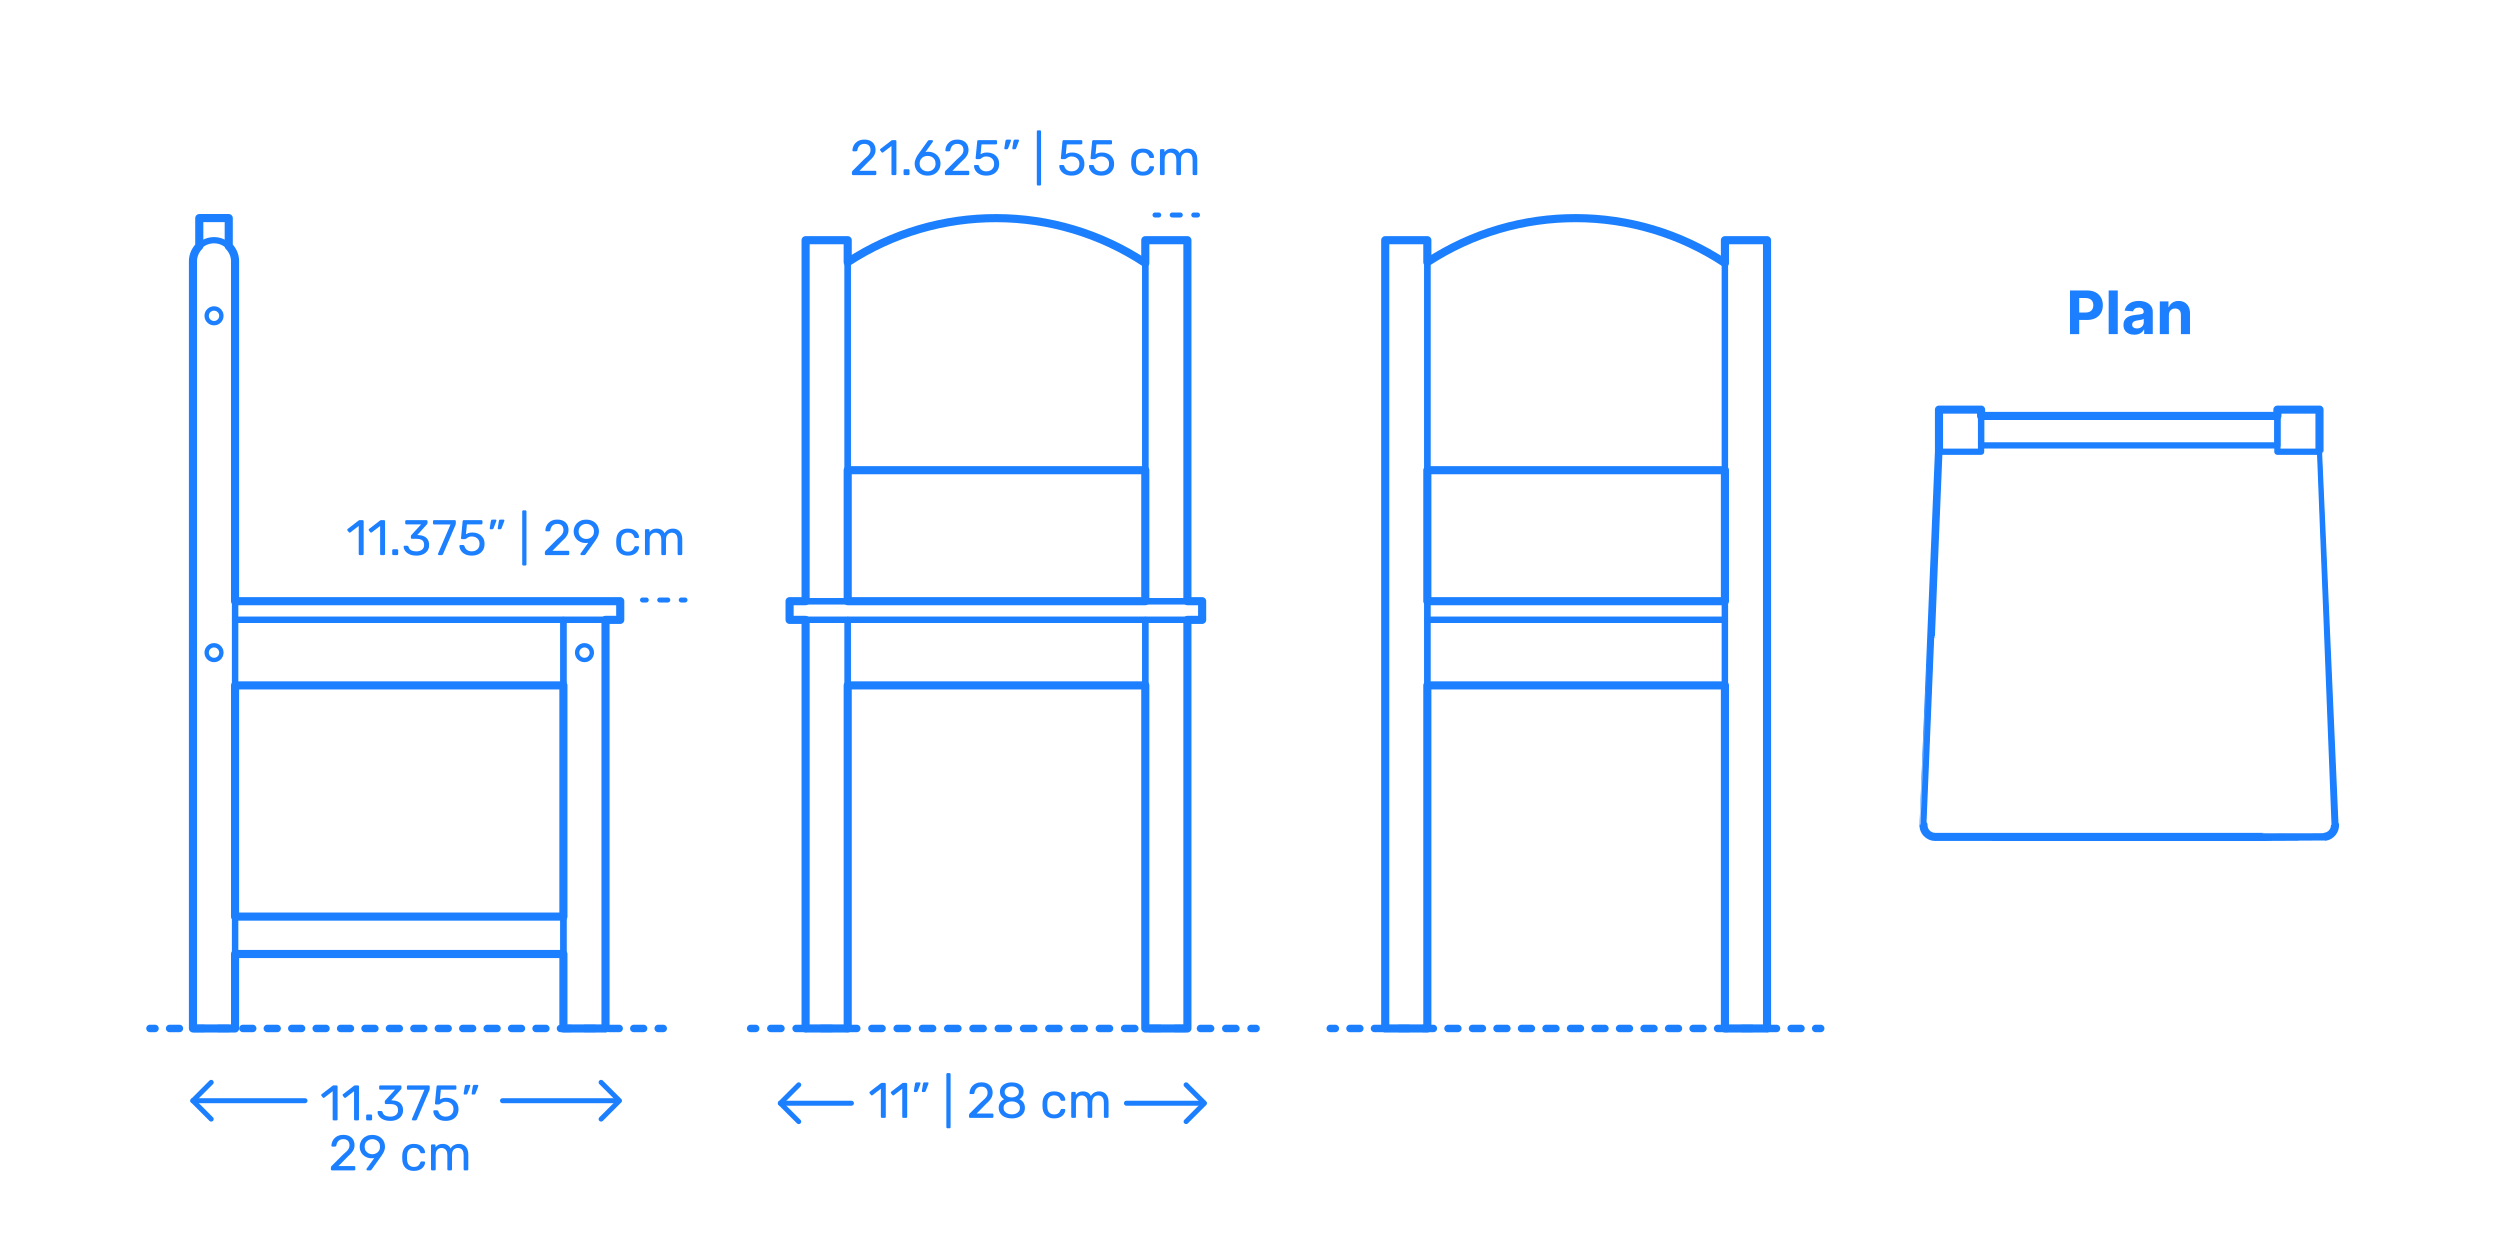 <?xml version="1.0" encoding="UTF-8"?>
<svg xmlns="http://www.w3.org/2000/svg" width="1000" height="500" version="1.1" viewBox="0 0 1000 500">
  <!-- Generator: Adobe Illustrator 29.8.2, SVG Export Plug-In . SVG Version: 2.1.1 Build 3)  -->
  <g id="FILL-BACKGROUND">
    <rect x="0" y="0" width="1000" height="500" fill="#fff"/>
  </g>
  <g id="N-DIMENSIONS">
    <g>
      <g>
        <g id="MTEXT">
          <g>
            <path d="M341.227,70.049c-.133,0-.243-.043-.33-.13s-.13-.197-.13-.33v-.64c0-.12.033-.253.1-.4.066-.146.2-.307.4-.48l4.24-4.24c.68-.573,1.216-1.063,1.61-1.47.393-.407.673-.796.84-1.17.167-.373.25-.76.25-1.16,0-.76-.213-1.363-.64-1.81-.427-.446-1.06-.67-1.9-.67-.533,0-.993.11-1.38.33-.387.22-.687.52-.9.9-.213.38-.36.81-.44,1.29-.027.173-.097.293-.21.36-.114.067-.217.1-.31.1h-1.04c-.12,0-.22-.037-.3-.11-.08-.073-.12-.163-.12-.27.013-.507.12-1.017.32-1.53.2-.513.497-.98.89-1.4.393-.42.88-.756,1.46-1.01s1.256-.38,2.03-.38c1.053,0,1.917.19,2.59.57.673.38,1.17.883,1.49,1.51.32.627.48,1.313.48,2.06,0,.587-.1,1.124-.3,1.61-.2.487-.49.96-.87,1.42s-.85.93-1.41,1.41l-3.84,3.9h6.24c.147,0,.263.04.35.12s.13.193.13.34v.82c0,.133-.043.243-.13.33s-.203.13-.35.13h-8.82Z" fill="#1b7fff"/>
            <path d="M357.046,70.049c-.133,0-.244-.043-.33-.13-.087-.087-.13-.197-.13-.33v-11.2l-3.32,2.56c-.107.08-.22.114-.34.1-.12-.013-.22-.073-.3-.18l-.52-.66c-.08-.12-.11-.24-.09-.36.02-.12.083-.22.19-.3l4.36-3.36c.093-.067.18-.107.26-.12.08-.013.167-.02.26-.02h1.02c.133,0,.243.043.33.13.086.087.13.197.13.33v13.08c0,.133-.043.243-.13.33-.087.087-.197.13-.33.13h-1.06Z" fill="#1b7fff"/>
            <path d="M361.886,70.049c-.133,0-.243-.043-.33-.13-.087-.087-.13-.197-.13-.33v-1.44c0-.133.043-.243.13-.33.086-.086.196-.13.33-.13h1.44c.133,0,.246.043.34.13.093.087.14.197.14.33v1.44c0,.133-.047.243-.14.33-.094.087-.207.13-.34.13h-1.44Z" fill="#1b7fff"/>
            <path d="M371.067,70.249c-1.107,0-2.047-.223-2.82-.67-.773-.446-1.363-1.033-1.77-1.76-.407-.727-.61-1.517-.61-2.37,0-.4.05-.783.15-1.15s.227-.713.38-1.04c.153-.327.306-.62.46-.88.153-.26.29-.47.41-.63l3.8-5.3c.066-.066.146-.15.24-.25s.233-.15.42-.15h1.06c.12,0,.217.043.29.13.073.087.11.19.11.31,0,.054-.007.104-.02.15-.013.047-.033.083-.06.11l-2.92,4.08c.16-.053.347-.09.56-.11s.407-.03.58-.03c.733.013,1.4.147,2,.4.6.253,1.117.597,1.55,1.03.433.434.763.934.99,1.5.227.567.34,1.17.34,1.81,0,.84-.2,1.627-.6,2.36-.4.733-.983,1.327-1.75,1.78-.767.454-1.697.68-2.79.68ZM371.047,68.549c.56,0,1.08-.12,1.56-.36.48-.24.87-.59,1.17-1.05.3-.46.45-1.03.45-1.71,0-.667-.146-1.23-.44-1.69s-.683-.807-1.17-1.04c-.487-.233-1.01-.35-1.57-.35s-1.08.117-1.56.35c-.48.233-.87.58-1.17,1.04-.3.46-.45,1.023-.45,1.69,0,.68.15,1.25.45,1.71.3.46.69.81,1.17,1.05.48.24,1,.36,1.56.36Z" fill="#1b7fff"/>
            <path d="M378.406,70.049c-.133,0-.243-.043-.33-.13s-.13-.197-.13-.33v-.64c0-.12.033-.253.1-.4.066-.146.2-.307.4-.48l4.24-4.24c.68-.573,1.216-1.063,1.61-1.47.393-.407.673-.796.84-1.17.167-.373.25-.76.25-1.16,0-.76-.213-1.363-.64-1.81-.427-.446-1.06-.67-1.9-.67-.533,0-.993.11-1.38.33-.387.22-.687.52-.9.9-.213.38-.36.81-.44,1.29-.027.173-.097.293-.21.36-.114.067-.217.1-.31.1h-1.04c-.12,0-.22-.037-.3-.11-.08-.073-.12-.163-.12-.27.013-.507.12-1.017.32-1.53.2-.513.497-.98.89-1.4.393-.42.88-.756,1.46-1.01s1.256-.38,2.03-.38c1.053,0,1.917.19,2.59.57.673.38,1.169.883,1.489,1.51.32.627.48,1.313.48,2.06,0,.587-.1,1.124-.3,1.61-.2.487-.49.96-.87,1.42-.38.46-.85.93-1.41,1.41l-3.84,3.9h6.239c.147,0,.263.04.35.12s.13.193.13.34v.82c0,.133-.043.243-.13.33s-.203.13-.35.13h-8.819Z" fill="#1b7fff"/>
            <path d="M394.546,70.249c-1.053,0-1.943-.184-2.67-.55s-1.28-.843-1.66-1.43c-.38-.587-.583-1.207-.61-1.86-.013-.12.02-.216.1-.29.08-.073.18-.11.3-.11h1.08c.12,0,.227.03.32.09.093.06.167.177.22.35.133.494.35.897.65,1.21.3.313.647.54,1.04.68s.803.21,1.23.21c.573,0,1.097-.117,1.57-.35.473-.233.85-.58,1.13-1.04.28-.46.42-1.017.42-1.67,0-.6-.137-1.117-.41-1.55s-.646-.767-1.12-1c-.474-.233-1.003-.35-1.59-.35-.44,0-.8.053-1.08.16-.28.106-.517.233-.71.38-.193.147-.367.273-.52.38-.153.107-.323.16-.51.16h-1.04c-.12,0-.227-.043-.32-.13-.094-.087-.134-.19-.12-.31l.64-6.68c.013-.16.063-.283.15-.37.086-.086.203-.13.35-.13h6.98c.133,0,.243.043.33.13.086.087.13.197.13.33v.78c0,.146-.043.26-.13.34-.087.08-.197.12-.33.12h-5.76l-.38,3.94c.2-.12.503-.263.91-.43.406-.167.97-.25,1.69-.25.667,0,1.29.1,1.87.3.58.2,1.093.494,1.54.88s.797.857,1.05,1.41c.253.554.38,1.19.38,1.91,0,1.014-.22,1.874-.66,2.58-.44.707-1.047,1.243-1.82,1.61-.773.367-1.653.55-2.64.55Z" fill="#1b7fff"/>
            <path d="M402.046,59.709c-.107,0-.19-.04-.25-.12s-.083-.18-.07-.3l.46-2.86c.026-.16.083-.296.17-.41.086-.113.216-.17.39-.17h1.34c.093,0,.17.037.23.11s.09.15.09.23c0,.107-.027.213-.08.32l-1.04,2.74c-.054.133-.124.243-.21.33-.087.087-.21.13-.37.13h-.66ZM405.246,59.709c-.12,0-.207-.04-.26-.12s-.073-.18-.06-.3l.46-2.86c.027-.16.08-.296.16-.41s.213-.17.4-.17h1.32c.106,0,.19.037.25.11s.09.15.09.23c0,.107-.027.213-.08.32l-1.04,2.74c-.053.133-.124.243-.21.33-.087.087-.217.13-.39.13h-.64Z" fill="#1b7fff"/>
            <path d="M415.185,74.209c-.133,0-.243-.043-.33-.13-.087-.086-.13-.197-.13-.33v-21.16c0-.133.043-.243.13-.33.087-.086.197-.13.33-.13h.78c.133,0,.243.043.33.13.087.087.13.197.13.33v21.16c0,.133-.043.243-.13.33-.087.087-.197.13-.33.13h-.78Z" fill="#1b7fff"/>
            <path d="M428.645,70.249c-1.053,0-1.943-.184-2.67-.55s-1.28-.843-1.66-1.43c-.38-.587-.583-1.207-.61-1.86-.013-.12.02-.216.1-.29.08-.073.18-.11.3-.11h1.08c.12,0,.227.03.32.09.093.06.167.177.22.35.133.494.35.897.65,1.21.3.313.647.54,1.04.68s.803.21,1.23.21c.573,0,1.097-.117,1.57-.35.473-.233.85-.58,1.13-1.04.28-.46.42-1.017.42-1.67,0-.6-.137-1.117-.41-1.55s-.646-.767-1.12-1c-.474-.233-1.003-.35-1.59-.35-.44,0-.8.053-1.08.16-.28.106-.517.233-.71.38-.193.147-.367.273-.52.38-.153.107-.323.16-.51.16h-1.04c-.12,0-.227-.043-.32-.13-.094-.087-.134-.19-.12-.31l.64-6.68c.013-.16.063-.283.15-.37.086-.086.203-.13.35-.13h6.98c.133,0,.243.043.33.13.086.087.13.197.13.33v.78c0,.146-.043.26-.13.34-.087.08-.197.12-.33.12h-5.76l-.38,3.94c.2-.12.503-.263.91-.43.406-.167.97-.25,1.69-.25.667,0,1.29.1,1.87.3.58.2,1.093.494,1.54.88s.797.857,1.05,1.41c.253.554.38,1.19.38,1.91,0,1.014-.22,1.874-.66,2.58-.44.707-1.047,1.243-1.82,1.61-.773.367-1.653.55-2.64.55Z" fill="#1b7fff"/>
            <path d="M440.524,70.249c-1.053,0-1.943-.184-2.67-.55s-1.28-.843-1.66-1.43c-.38-.587-.583-1.207-.61-1.86-.013-.12.02-.216.1-.29.08-.073.18-.11.3-.11h1.08c.12,0,.227.03.32.09.093.06.167.177.22.35.133.494.35.897.65,1.21.3.313.647.54,1.04.68s.803.21,1.23.21c.573,0,1.097-.117,1.57-.35.473-.233.85-.58,1.13-1.04.28-.46.42-1.017.42-1.67,0-.6-.137-1.117-.41-1.55s-.646-.767-1.12-1c-.474-.233-1.003-.35-1.59-.35-.44,0-.8.053-1.08.16-.28.106-.517.233-.71.38-.193.147-.367.273-.52.38-.153.107-.323.16-.51.16h-1.04c-.12,0-.227-.043-.32-.13-.094-.087-.134-.19-.12-.31l.64-6.68c.013-.16.063-.283.15-.37.086-.086.203-.13.35-.13h6.98c.133,0,.243.043.33.13.086.087.13.197.13.33v.78c0,.146-.043.26-.13.34-.087.08-.197.12-.33.12h-5.76l-.38,3.94c.2-.12.503-.263.91-.43.406-.167.97-.25,1.69-.25.667,0,1.29.1,1.87.3.58.2,1.093.494,1.54.88s.797.857,1.05,1.41c.253.554.38,1.19.38,1.91,0,1.014-.22,1.874-.66,2.58-.44.707-1.047,1.243-1.82,1.61-.773.367-1.653.55-2.64.55Z" fill="#1b7fff"/>
            <path d="M457.145,70.249c-.947,0-1.764-.184-2.45-.55-.687-.367-1.217-.893-1.59-1.58-.374-.687-.574-1.51-.6-2.47-.014-.2-.02-.467-.02-.8s.006-.6.02-.8c.026-.96.227-1.783.6-2.47.373-.687.903-1.213,1.59-1.58.687-.367,1.503-.55,2.45-.55.773,0,1.437.107,1.99.32s1.01.487,1.37.82c.36.333.63.693.81,1.08.18.387.276.753.29,1.1.013.133-.027.24-.12.32s-.207.12-.34.12h-.96c-.134,0-.234-.03-.3-.09-.067-.06-.133-.163-.2-.31-.24-.653-.567-1.113-.98-1.38-.414-.267-.927-.4-1.54-.4-.8,0-1.45.247-1.95.74s-.77,1.287-.81,2.38c-.013.48-.013.947,0,1.4.04,1.107.31,1.903.81,2.39s1.15.73,1.95.73c.613,0,1.126-.133,1.54-.4.413-.267.74-.727.98-1.38.066-.146.133-.253.2-.32.066-.066.167-.1.3-.1h.96c.133,0,.247.043.34.13.093.087.133.197.12.33-.014.28-.074.567-.18.86-.107.293-.277.59-.51.89-.233.3-.523.567-.87.8-.347.233-.76.42-1.24.56-.48.14-1.033.21-1.66.21Z" fill="#1b7fff"/>
            <path d="M464.444,70.049c-.133,0-.243-.043-.33-.13s-.13-.197-.13-.33v-9.48c0-.133.043-.243.13-.33.087-.086.197-.13.33-.13h.9c.133,0,.243.043.33.13.086.087.13.197.13.33v.7c.307-.413.693-.743,1.16-.99.467-.247,1.026-.37,1.68-.37,1.506-.013,2.573.6,3.2,1.84.307-.56.753-1.007,1.34-1.34.586-.333,1.253-.5,2-.5.693,0,1.323.16,1.89.48.567.32,1.013.804,1.34,1.45.326.647.49,1.457.49,2.43v5.78c0,.133-.043.243-.13.33-.087.087-.197.13-.33.13h-.94c-.133,0-.244-.043-.33-.13-.087-.087-.13-.197-.13-.33v-5.6c0-.747-.107-1.333-.32-1.76-.214-.427-.5-.727-.86-.9-.36-.173-.753-.26-1.18-.26-.347,0-.7.087-1.06.26-.36.174-.657.474-.89.9-.233.427-.35,1.013-.35,1.76v5.6c0,.133-.043.243-.13.33-.087.087-.197.13-.33.13h-.94c-.133,0-.244-.043-.33-.13-.087-.087-.13-.197-.13-.33v-5.6c0-.747-.113-1.333-.34-1.76-.227-.427-.52-.727-.88-.9-.36-.173-.74-.26-1.14-.26-.347,0-.7.087-1.06.26-.36.174-.657.474-.89.9s-.35,1.007-.35,1.74v5.62c0,.133-.043.243-.13.33-.087.087-.197.13-.33.13h-.96Z" fill="#1b7fff"/>
          </g>
        </g>
        <g>
          <line x1="479" y1="86" x2="477.5" y2="86" fill="none" stroke="#1b7fff" stroke-linecap="round" stroke-linejoin="round" stroke-width="2"/>
          <line x1="472.115" y1="86" x2="466.192" y2="86" fill="none" stroke="#1b7fff" stroke-dasharray="3.231 5.385" stroke-linecap="round" stroke-linejoin="round" stroke-width="2"/>
          <line x1="463.5" y1="86" x2="462" y2="86" fill="none" stroke="#1b7fff" stroke-linecap="round" stroke-linejoin="round" stroke-width="2"/>
        </g>
      </g>
      <g>
        <g id="MTEXT1" data-name="MTEXT">
          <g>
            <path d="M143.947,222.049c-.133,0-.244-.043-.33-.13-.087-.087-.13-.197-.13-.33v-11.2l-3.32,2.56c-.107.08-.22.114-.34.1-.12-.013-.22-.073-.3-.18l-.52-.66c-.08-.12-.11-.24-.09-.36.02-.12.083-.22.19-.3l4.36-3.36c.093-.067.18-.107.26-.12.08-.013.167-.02.26-.02h1.02c.133,0,.243.043.33.13.086.087.13.197.13.33v13.08c0,.133-.043.243-.13.33-.087.087-.197.13-.33.13h-1.06Z" fill="#1b7fff"/>
            <path d="M152.507,222.049c-.133,0-.244-.043-.33-.13-.087-.087-.13-.197-.13-.33v-11.2l-3.32,2.56c-.107.08-.22.114-.34.1-.12-.013-.22-.073-.3-.18l-.52-.66c-.08-.12-.11-.24-.09-.36.02-.12.083-.22.19-.3l4.36-3.36c.093-.067.18-.107.26-.12.08-.013.167-.02.26-.02h1.02c.133,0,.243.043.33.13.086.087.13.197.13.33v13.08c0,.133-.043.243-.13.33-.087.087-.197.13-.33.13h-1.06Z" fill="#1b7fff"/>
            <path d="M157.347,222.049c-.133,0-.243-.043-.33-.13-.087-.087-.13-.197-.13-.33v-1.44c0-.133.043-.243.13-.33.086-.086.196-.13.33-.13h1.44c.133,0,.246.043.34.13.093.087.14.197.14.33v1.44c0,.133-.047.243-.14.33-.094.087-.207.13-.34.13h-1.44Z" fill="#1b7fff"/>
            <path d="M166.547,222.249c-.84,0-1.573-.104-2.2-.31-.626-.207-1.153-.483-1.58-.83-.427-.347-.75-.73-.97-1.15-.22-.42-.337-.843-.35-1.27,0-.12.04-.217.12-.29s.18-.11.3-.11h.98c.12,0,.23.03.33.09.1.06.177.177.23.35.133.48.363.853.69,1.12.327.267.707.45,1.14.55s.87.15,1.31.15c.92,0,1.667-.22,2.24-.66.573-.44.86-1.086.86-1.94,0-.867-.26-1.486-.78-1.86-.52-.373-1.24-.56-2.16-.56h-1.9c-.134,0-.244-.04-.33-.12-.087-.08-.13-.193-.13-.34v-.54c0-.12.023-.223.07-.31.046-.086.097-.163.15-.23l3.88-4.24h-5.9c-.133,0-.243-.04-.33-.12s-.13-.193-.13-.34v-.76c0-.146.043-.263.13-.35.087-.086.197-.13.33-.13h7.98c.146,0,.263.043.35.13.086.087.13.204.13.35v.72c0,.093-.023.177-.07.25-.047.073-.097.143-.15.21l-3.86,4.3.32.02c.88.027,1.65.187,2.31.48.66.293,1.173.73,1.54,1.31s.55,1.31.55,2.19c0,.894-.22,1.653-.66,2.28-.44.626-1.043,1.11-1.81,1.45s-1.643.51-2.63.51Z" fill="#1b7fff"/>
            <path d="M175.587,222.049c-.12,0-.217-.043-.29-.13s-.11-.19-.11-.31c0-.04.013-.1.04-.18l4.98-11.64h-6.56c-.133,0-.244-.043-.33-.13-.087-.086-.13-.196-.13-.33v-.8c0-.146.043-.263.13-.35.086-.086.197-.13.33-.13h8.2c.16,0,.28.043.36.13.08.087.12.204.12.35v.74c0,.173-.014.313-.04.42-.027.107-.067.227-.12.36l-4.919,11.5c-.054.107-.124.217-.21.33-.087.113-.21.17-.37.17h-1.08Z" fill="#1b7fff"/>
            <path d="M188.706,222.249c-1.053,0-1.943-.184-2.67-.55s-1.28-.843-1.66-1.43c-.38-.587-.583-1.207-.61-1.86-.013-.12.02-.216.1-.29.08-.073.18-.11.3-.11h1.08c.12,0,.227.03.32.09.093.06.167.177.22.35.133.494.35.897.65,1.21.3.313.647.54,1.04.68s.803.21,1.23.21c.573,0,1.097-.117,1.57-.35.473-.233.85-.58,1.13-1.04.28-.46.42-1.017.42-1.67,0-.6-.137-1.117-.41-1.55s-.646-.767-1.12-1c-.474-.233-1.003-.35-1.59-.35-.44,0-.8.053-1.08.16-.28.106-.517.233-.71.38-.193.147-.367.273-.52.38-.153.107-.323.16-.51.16h-1.04c-.12,0-.227-.043-.32-.13-.094-.087-.134-.19-.12-.31l.64-6.68c.013-.16.063-.283.15-.37.086-.086.203-.13.35-.13h6.98c.133,0,.243.043.33.13.086.087.13.197.13.33v.78c0,.146-.043.26-.13.34-.087.08-.197.12-.33.12h-5.76l-.38,3.94c.2-.12.503-.263.91-.43.406-.167.97-.25,1.69-.25.667,0,1.29.1,1.87.3.58.2,1.093.494,1.54.88s.797.857,1.05,1.41c.253.554.38,1.19.38,1.91,0,1.014-.22,1.874-.66,2.58-.44.707-1.047,1.243-1.82,1.61-.773.367-1.653.55-2.64.55Z" fill="#1b7fff"/>
            <path d="M196.206,211.709c-.107,0-.19-.04-.25-.12s-.083-.18-.07-.3l.46-2.86c.026-.16.083-.296.17-.41.086-.113.216-.17.39-.17h1.34c.093,0,.17.037.23.11s.09.15.09.23c0,.107-.027.213-.08.32l-1.04,2.74c-.054.133-.124.243-.21.33-.087.087-.21.13-.37.13h-.66ZM199.406,211.709c-.12,0-.207-.04-.26-.12s-.073-.18-.06-.3l.46-2.86c.027-.16.08-.296.16-.41s.213-.17.4-.17h1.32c.106,0,.19.037.25.11s.09.15.09.23c0,.107-.027.213-.08.32l-1.04,2.74c-.053.133-.124.243-.21.33-.087.087-.217.13-.39.13h-.64Z" fill="#1b7fff"/>
            <path d="M209.346,226.209c-.133,0-.243-.043-.33-.13-.087-.086-.13-.197-.13-.33v-21.16c0-.133.043-.243.13-.33.087-.086.197-.13.33-.13h.78c.133,0,.243.043.33.13.087.087.13.197.13.33v21.16c0,.133-.043.243-.13.33-.087.087-.197.13-.33.13h-.78Z" fill="#1b7fff"/>
            <path d="M218.405,222.049c-.133,0-.243-.043-.33-.13s-.13-.197-.13-.33v-.64c0-.12.033-.253.1-.4.066-.146.2-.307.4-.48l4.24-4.24c.68-.573,1.216-1.063,1.61-1.47.393-.407.673-.796.84-1.17.167-.373.25-.76.25-1.16,0-.76-.213-1.363-.64-1.81-.427-.446-1.06-.67-1.9-.67-.533,0-.993.11-1.38.33-.387.22-.687.52-.9.9-.213.38-.36.81-.44,1.29-.027.173-.097.293-.21.36-.114.067-.217.1-.31.1h-1.04c-.12,0-.22-.037-.3-.11-.08-.073-.12-.163-.12-.27.013-.507.12-1.017.32-1.53.2-.513.497-.98.89-1.4.393-.42.88-.756,1.46-1.01s1.256-.38,2.03-.38c1.053,0,1.917.19,2.59.57.673.38,1.17.883,1.49,1.51.32.627.48,1.313.48,2.06,0,.587-.1,1.124-.3,1.61-.2.487-.49.96-.87,1.42s-.85.93-1.41,1.41l-3.84,3.9h6.24c.147,0,.263.04.35.12s.13.193.13.34v.82c0,.133-.043.243-.13.33s-.203.13-.35.13h-8.82Z" fill="#1b7fff"/>
            <path d="M232.564,222.049c-.12,0-.217-.043-.29-.13s-.11-.19-.11-.31c0-.066.01-.12.03-.16.02-.04.036-.073.05-.1l3.06-4.26c-.333.08-.693.12-1.08.12-.733-.013-1.397-.146-1.99-.4-.593-.253-1.097-.596-1.51-1.03-.414-.433-.727-.923-.94-1.47-.213-.546-.32-1.12-.32-1.72,0-.586.104-1.16.31-1.72s.52-1.066.94-1.52c.42-.453.947-.816,1.58-1.09.633-.273,1.37-.41,2.21-.41s1.577.13,2.21.39c.633.26,1.167.613,1.6,1.06s.753.95.96,1.51c.207.56.31,1.14.31,1.74,0,.547-.08,1.047-.24,1.5-.16.454-.35.86-.57,1.22-.22.36-.43.693-.63,1l-3.86,5.38c-.054.067-.127.15-.22.25s-.233.15-.42.15h-1.08ZM234.504,215.589c.56,0,1.077-.123,1.55-.37.473-.247.85-.593,1.13-1.04.28-.446.42-.983.42-1.61s-.14-1.163-.42-1.61-.657-.793-1.13-1.04c-.474-.247-.99-.37-1.55-.37-.547,0-1.053.124-1.52.37s-.84.593-1.12,1.04c-.28.447-.42.983-.42,1.61s.14,1.164.42,1.61c.28.447.653.793,1.12,1.04.467.247.973.37,1.52.37Z" fill="#1b7fff"/>
            <path d="M251.145,222.249c-.947,0-1.764-.184-2.45-.55-.687-.367-1.217-.893-1.59-1.58-.374-.687-.574-1.51-.6-2.47-.014-.2-.02-.467-.02-.8s.006-.6.02-.8c.026-.96.227-1.783.6-2.47.373-.687.903-1.213,1.59-1.58.687-.367,1.503-.55,2.45-.55.773,0,1.437.107,1.99.32s1.01.487,1.37.82c.36.333.63.693.81,1.08.18.387.276.753.29,1.1.013.133-.027.24-.12.32s-.207.12-.34.12h-.96c-.134,0-.234-.03-.3-.09-.067-.06-.133-.163-.2-.31-.24-.653-.567-1.113-.98-1.38-.414-.267-.927-.4-1.54-.4-.8,0-1.45.247-1.95.74s-.77,1.287-.81,2.38c-.013.48-.013.947,0,1.4.04,1.107.31,1.903.81,2.39s1.15.73,1.95.73c.613,0,1.126-.133,1.54-.4.413-.267.74-.727.98-1.38.066-.146.133-.253.2-.32.066-.066.167-.1.3-.1h.96c.133,0,.247.043.34.13.093.087.133.197.12.33-.014.28-.074.567-.18.86-.107.293-.277.59-.51.89-.233.3-.523.567-.87.8-.347.233-.76.42-1.24.56-.48.14-1.033.21-1.66.21Z" fill="#1b7fff"/>
            <path d="M258.444,222.049c-.133,0-.243-.043-.33-.13s-.13-.197-.13-.33v-9.48c0-.133.043-.243.13-.33.087-.086.197-.13.33-.13h.9c.133,0,.243.043.33.13.086.087.13.197.13.33v.7c.307-.413.693-.743,1.16-.99.467-.247,1.026-.37,1.68-.37,1.506-.013,2.573.6,3.2,1.84.307-.56.753-1.007,1.34-1.34.586-.333,1.253-.5,2-.5.693,0,1.323.16,1.89.48.567.32,1.013.804,1.34,1.45.326.647.49,1.457.49,2.43v5.78c0,.133-.043.243-.13.33-.087.087-.197.13-.33.13h-.94c-.133,0-.244-.043-.33-.13-.087-.087-.13-.197-.13-.33v-5.6c0-.747-.107-1.333-.32-1.76-.214-.427-.5-.727-.86-.9-.36-.173-.753-.26-1.18-.26-.347,0-.7.087-1.06.26-.36.174-.657.474-.89.9-.233.427-.35,1.013-.35,1.76v5.6c0,.133-.043.243-.13.33-.087.087-.197.13-.33.13h-.94c-.133,0-.244-.043-.33-.13-.087-.087-.13-.197-.13-.33v-5.6c0-.747-.113-1.333-.34-1.76-.227-.427-.52-.727-.88-.9-.36-.173-.74-.26-1.14-.26-.347,0-.7.087-1.06.26-.36.174-.657.474-.89.9s-.35,1.007-.35,1.74v5.62c0,.133-.043.243-.13.33-.087.087-.197.13-.33.13h-.96Z" fill="#1b7fff"/>
          </g>
        </g>
        <g>
          <line x1="274" y1="240" x2="272.5" y2="240" fill="none" stroke="#1b7fff" stroke-linecap="round" stroke-linejoin="round" stroke-width="2"/>
          <line x1="267.115" y1="240" x2="261.192" y2="240" fill="none" stroke="#1b7fff" stroke-dasharray="3.231 5.385" stroke-linecap="round" stroke-linejoin="round" stroke-width="2"/>
          <line x1="258.5" y1="240" x2="257" y2="240" fill="none" stroke="#1b7fff" stroke-linecap="round" stroke-linejoin="round" stroke-width="2"/>
        </g>
      </g>
      <g id="MTEXT2" data-name="MTEXT">
        <g>
          <path d="M827.996,133.642v-17.455h6.886c1.324,0,2.452.251,3.384.754s1.644,1.199,2.135,2.088.737,1.914.737,3.073-.25,2.182-.75,3.068-1.223,1.577-2.169,2.071c-.946.494-2.09.741-3.431.741h-4.389v-2.958h3.792c.711,0,1.297-.124,1.761-.371.463-.247.81-.591,1.039-1.031.23-.44.346-.947.346-1.521,0-.58-.115-1.087-.346-1.521-.229-.435-.578-.772-1.044-1.014s-1.057-.362-1.772-.362h-2.488v14.438h-3.69Z" fill="#1b7fff"/>
          <path d="M847.104,116.187v17.455h-3.631v-17.455h3.631Z" fill="#1b7fff"/>
          <path d="M853.733,133.889c-.835,0-1.579-.146-2.232-.439s-1.169-.727-1.547-1.304-.566-1.297-.566-2.161c0-.727.133-1.338.4-1.833.267-.494.631-.892,1.091-1.193s.984-.529,1.572-.682,1.206-.261,1.854-.324c.762-.08,1.375-.155,1.841-.226.466-.071.804-.177,1.015-.319.21-.142.315-.352.315-.631v-.051c0-.54-.169-.958-.508-1.253-.338-.295-.816-.443-1.436-.443-.653,0-1.174.144-1.56.431-.387.287-.643.646-.768,1.078l-3.357-.273c.17-.795.506-1.484,1.006-2.067.5-.582,1.146-1.031,1.938-1.347.793-.315,1.712-.473,2.757-.473.728,0,1.425.085,2.093.255.667.17,1.262.435,1.781.793s.931.817,1.231,1.376.452,1.229.452,2.007v8.83h-3.443v-1.815h-.103c-.21.409-.491.769-.844,1.078-.353.31-.775.551-1.27.725-.495.173-1.065.26-1.714.26ZM854.773,131.383c.534,0,1.006-.107,1.415-.32s.729-.501.963-.865c.233-.363.35-.775.35-1.236v-1.389c-.114.074-.269.141-.465.201-.195.06-.416.113-.66.162s-.489.091-.733.128-.466.07-.664.098c-.427.062-.799.162-1.117.298-.318.136-.565.319-.741.549-.176.23-.264.516-.264.857,0,.494.18.871.541,1.129.36.259.819.388,1.376.388Z" fill="#1b7fff"/>
          <path d="M867.558,126.073v7.568h-3.631v-13.091h3.46v2.31h.153c.29-.761.775-1.365,1.458-1.811.682-.446,1.508-.669,2.479-.669.909,0,1.702.199,2.378.597.676.397,1.202.964,1.577,1.7s.562,1.612.562,2.629v8.335h-3.631v-7.688c.006-.801-.199-1.428-.613-1.879-.415-.452-.986-.677-1.714-.677-.488,0-.919.105-1.291.315-.372.21-.662.516-.869.917-.207.4-.314.882-.319,1.444Z" fill="#1b7fff"/>
        </g>
      </g>
      <g>
        <g id="POLYLINE">
          <polyline points="474.443 433.939 481.791 441.286 474.443 448.634" fill="none" stroke="#1b7fff" stroke-linecap="round" stroke-linejoin="round" stroke-width="2"/>
        </g>
        <g id="POLYLINE1" data-name="POLYLINE">
          <polyline points="319.484 433.939 312.137 441.286 319.484 448.634" fill="none" stroke="#1b7fff" stroke-linecap="round" stroke-linejoin="round" stroke-width="2"/>
        </g>
        <g id="MTEXT3" data-name="MTEXT">
          <g>
            <path d="M352.799,447.156c-.133,0-.243-.043-.33-.13s-.13-.197-.13-.33v-11.2l-3.319,2.56c-.106.08-.22.114-.34.1-.12-.013-.22-.073-.3-.18l-.521-.66c-.08-.12-.109-.24-.09-.36.02-.12.083-.22.19-.3l4.359-3.36c.093-.067.18-.107.26-.12s.167-.02.26-.02h1.021c.133,0,.243.043.33.13.086.087.13.197.13.33v13.08c0,.133-.044.243-.13.33-.087.087-.197.13-.33.13h-1.061Z" fill="#1b7fff"/>
            <path d="M361.359,447.156c-.134,0-.244-.043-.33-.13-.087-.087-.13-.197-.13-.33v-11.2l-3.32,2.56c-.106.08-.22.114-.34.1-.12-.013-.22-.073-.3-.18l-.521-.66c-.08-.12-.109-.24-.09-.36.02-.12.083-.22.19-.3l4.359-3.36c.094-.067.181-.107.26-.12.08-.013.167-.02.261-.02h1.02c.133,0,.243.043.33.13.087.087.13.197.13.33v13.08c0,.133-.043.243-.13.33s-.197.13-.33.13h-1.06Z" fill="#1b7fff"/>
            <path d="M365.858,436.816c-.106,0-.189-.04-.25-.12-.06-.08-.083-.18-.069-.3l.46-2.86c.026-.16.083-.296.17-.41.086-.113.216-.17.39-.17h1.34c.094,0,.17.037.23.11.06.073.09.15.09.23,0,.107-.027.213-.08.32l-1.04,2.74c-.054.133-.123.243-.21.33-.087.087-.21.13-.37.13h-.66ZM369.059,436.816c-.12,0-.207-.04-.26-.12-.054-.08-.073-.18-.061-.3l.46-2.86c.027-.16.08-.296.16-.41s.214-.17.4-.17h1.32c.106,0,.189.037.25.11.06.073.09.15.09.23,0,.107-.027.213-.08.32l-1.04,2.74c-.054.133-.124.243-.21.33-.087.087-.217.13-.391.13h-.64Z" fill="#1b7fff"/>
            <path d="M378.998,451.316c-.133,0-.243-.043-.33-.13-.087-.086-.13-.197-.13-.33v-21.16c0-.133.043-.243.13-.33.087-.086.197-.13.33-.13h.78c.133,0,.243.043.33.13.087.087.13.197.13.33v21.16c0,.133-.043.243-.13.33-.087.087-.197.13-.33.13h-.78Z" fill="#1b7fff"/>
            <path d="M388.058,447.156c-.133,0-.243-.043-.33-.13s-.13-.197-.13-.33v-.64c0-.12.033-.253.101-.4.066-.146.199-.307.399-.48l4.24-4.24c.68-.573,1.217-1.063,1.61-1.47.393-.407.673-.796.84-1.17.166-.373.25-.76.25-1.16,0-.76-.214-1.363-.641-1.81-.427-.446-1.06-.67-1.899-.67-.533,0-.993.11-1.38.33-.387.22-.688.52-.9.9s-.359.81-.439,1.29c-.027.173-.098.293-.21.36-.114.067-.218.1-.311.1h-1.04c-.12,0-.22-.037-.3-.11s-.12-.163-.12-.27c.014-.507.12-1.017.32-1.53.2-.513.496-.98.89-1.4s.88-.756,1.46-1.01,1.257-.38,2.03-.38c1.053,0,1.916.19,2.59.57.673.38,1.17.883,1.49,1.51.319.627.479,1.313.479,2.06,0,.587-.1,1.124-.3,1.61-.2.487-.49.96-.87,1.42s-.85.93-1.41,1.41l-3.84,3.9h6.24c.146,0,.263.04.35.12s.131.193.131.34v.82c0,.133-.044.243-.131.33s-.203.13-.35.13h-8.82Z" fill="#1b7fff"/>
            <path d="M404.717,447.356c-.773,0-1.483-.097-2.13-.29-.646-.193-1.2-.477-1.66-.85-.46-.373-.816-.816-1.069-1.33-.253-.513-.38-1.097-.38-1.75,0-.813.196-1.513.59-2.1.393-.586.916-1.033,1.569-1.34-.52-.307-.927-.707-1.22-1.2-.293-.493-.439-1.08-.439-1.76,0-.8.196-1.477.59-2.03.393-.553.946-.983,1.66-1.29.713-.306,1.543-.46,2.489-.46.934,0,1.757.15,2.471.45.713.3,1.267.73,1.66,1.29.393.56.59,1.233.59,2.02,0,.68-.147,1.27-.44,1.77s-.693.903-1.2,1.21c.653.307,1.177.753,1.57,1.34.394.587.59,1.287.59,2.1,0,.867-.22,1.617-.66,2.25-.439.633-1.053,1.12-1.84,1.46s-1.7.51-2.74.51ZM404.717,445.756c.613,0,1.167-.106,1.66-.32.493-.213.887-.516,1.181-.91.293-.393.439-.856.439-1.39,0-.546-.146-1.01-.439-1.39-.294-.38-.688-.673-1.181-.88-.493-.207-1.047-.31-1.66-.31s-1.17.104-1.67.31c-.5.207-.896.5-1.189.88-.294.38-.44.844-.44,1.39,0,.534.146.997.44,1.39.293.394.689.697,1.189.91.5.214,1.057.32,1.67.32ZM404.717,438.976c.507,0,.977-.093,1.41-.28.434-.187.78-.44,1.04-.76.26-.32.391-.707.391-1.16s-.124-.847-.37-1.18c-.247-.333-.587-.59-1.021-.77-.434-.18-.917-.27-1.45-.27s-1.017.09-1.449.27c-.434.18-.777.437-1.03.77-.254.333-.38.727-.38,1.18,0,.467.126.863.38,1.19.253.327.597.577,1.03.75.433.173.916.26,1.449.26Z" fill="#1b7fff"/>
            <path d="M421.657,447.356c-.947,0-1.764-.184-2.45-.55-.688-.367-1.217-.893-1.59-1.58-.374-.687-.574-1.51-.601-2.47-.014-.2-.02-.467-.02-.8s.006-.6.02-.8c.026-.96.227-1.783.601-2.47.373-.687.902-1.213,1.59-1.58.687-.367,1.503-.55,2.45-.55.772,0,1.437.107,1.989.32.554.213,1.011.487,1.37.82.36.333.63.693.811,1.08.18.387.276.753.29,1.1.013.133-.027.24-.12.32-.094.08-.207.12-.34.12h-.96c-.134,0-.234-.03-.301-.09s-.133-.163-.199-.31c-.24-.653-.567-1.113-.98-1.38-.413-.267-.927-.4-1.54-.4-.8,0-1.45.247-1.95.74s-.77,1.287-.81,2.38c-.014.48-.014.947,0,1.4.04,1.107.31,1.903.81,2.39s1.15.73,1.95.73c.613,0,1.127-.133,1.54-.4s.74-.727.98-1.38c.066-.146.133-.253.199-.32.066-.066.167-.1.301-.1h.96c.133,0,.246.043.34.13.093.087.133.197.12.33-.014.28-.074.567-.181.86-.106.293-.276.59-.51.89-.233.3-.523.567-.87.8s-.76.42-1.24.56c-.479.14-1.033.21-1.659.21Z" fill="#1b7fff"/>
            <path d="M428.957,447.156c-.134,0-.243-.043-.33-.13s-.13-.197-.13-.33v-9.48c0-.133.043-.243.13-.33.087-.086.196-.13.33-.13h.899c.134,0,.243.043.33.13.087.087.13.197.13.33v.7c.307-.413.693-.743,1.16-.99.467-.247,1.026-.37,1.681-.37,1.506-.013,2.572.6,3.199,1.84.307-.56.754-1.007,1.341-1.34.586-.333,1.253-.5,2-.5.692,0,1.322.16,1.89.48.566.32,1.013.804,1.34,1.45.326.647.49,1.457.49,2.43v5.78c0,.133-.044.243-.13.33-.087.087-.197.13-.33.13h-.94c-.133,0-.243-.043-.33-.13s-.13-.197-.13-.33v-5.6c0-.747-.106-1.333-.319-1.76-.214-.427-.5-.727-.86-.9-.36-.173-.754-.26-1.18-.26-.348,0-.7.087-1.061.26-.36.174-.657.474-.89.9-.233.427-.351,1.013-.351,1.76v5.6c0,.133-.043.243-.13.33s-.196.13-.33.13h-.939c-.134,0-.244-.043-.33-.13-.087-.087-.13-.197-.13-.33v-5.6c0-.747-.113-1.333-.34-1.76-.228-.427-.521-.727-.881-.9-.359-.173-.739-.26-1.14-.26-.347,0-.7.087-1.06.26-.36.174-.657.474-.891.9s-.35,1.007-.35,1.74v5.62c0,.133-.044.243-.13.33-.087.087-.197.13-.33.13h-.96Z" fill="#1b7fff"/>
          </g>
        </g>
        <g id="POLYLINE2" data-name="POLYLINE">
          <line x1="480.791" y1="441.286" x2="450.574" y2="441.286" fill="none" stroke="#1b7fff" stroke-linecap="round" stroke-linejoin="round" stroke-width="2"/>
        </g>
        <g id="POLYLINE3" data-name="POLYLINE">
          <line x1="340.574" y1="441.286" x2="312.137" y2="441.286" fill="none" stroke="#1b7fff" stroke-linecap="round" stroke-linejoin="round" stroke-width="2"/>
        </g>
      </g>
      <g>
        <g id="POLYLINE4" data-name="POLYLINE">
          <polyline points="240.443 432.939 247.791 440.286 240.443 447.634" fill="none" stroke="#1b7fff" stroke-linecap="round" stroke-linejoin="round" stroke-width="2"/>
        </g>
        <g id="POLYLINE5" data-name="POLYLINE">
          <polyline points="84.484 432.939 77.137 440.286 84.484 447.634" fill="none" stroke="#1b7fff" stroke-linecap="round" stroke-linejoin="round" stroke-width="2"/>
        </g>
        <g id="MTEXT4" data-name="MTEXT">
          <g>
            <path d="M133.518,448.156c-.133,0-.244-.043-.33-.13-.087-.087-.13-.197-.13-.33v-11.2l-3.32,2.56c-.107.08-.22.114-.34.1-.12-.013-.22-.073-.3-.18l-.52-.66c-.08-.12-.11-.24-.09-.36.02-.12.083-.22.19-.3l4.36-3.36c.093-.067.18-.107.26-.12.08-.013.167-.02.26-.02h1.02c.133,0,.243.043.33.13.086.087.13.197.13.33v13.08c0,.133-.043.243-.13.33-.087.087-.197.13-.33.13h-1.06Z" fill="#1b7fff"/>
            <path d="M142.078,448.156c-.133,0-.244-.043-.33-.13-.087-.087-.13-.197-.13-.33v-11.2l-3.32,2.56c-.107.08-.22.114-.34.1-.12-.013-.22-.073-.3-.18l-.52-.66c-.08-.12-.11-.24-.09-.36.02-.12.083-.22.19-.3l4.36-3.36c.093-.067.18-.107.26-.12.08-.013.167-.02.26-.02h1.02c.133,0,.243.043.33.13.086.087.13.197.13.33v13.08c0,.133-.043.243-.13.33-.087.087-.197.13-.33.13h-1.06Z" fill="#1b7fff"/>
            <path d="M146.917,448.156c-.133,0-.243-.043-.33-.13-.087-.087-.13-.197-.13-.33v-1.44c0-.133.043-.243.13-.33.086-.086.196-.13.33-.13h1.44c.133,0,.246.043.34.13.093.087.14.197.14.33v1.44c0,.133-.047.243-.14.33-.094.087-.207.13-.34.13h-1.44Z" fill="#1b7fff"/>
            <path d="M156.118,448.356c-.84,0-1.573-.104-2.2-.31-.626-.207-1.153-.483-1.58-.83-.427-.347-.75-.73-.97-1.15-.22-.42-.337-.843-.35-1.27,0-.12.04-.217.12-.29s.18-.11.3-.11h.98c.12,0,.23.03.33.09.1.06.177.177.23.35.133.48.363.853.69,1.12.327.267.707.45,1.14.55s.87.15,1.31.15c.92,0,1.667-.22,2.24-.66.573-.44.86-1.086.86-1.94,0-.867-.26-1.486-.78-1.86-.52-.373-1.24-.56-2.16-.56h-1.9c-.134,0-.244-.04-.33-.12-.087-.08-.13-.193-.13-.34v-.54c0-.12.023-.223.07-.31.046-.086.097-.163.15-.23l3.88-4.24h-5.9c-.133,0-.243-.04-.33-.12s-.13-.193-.13-.34v-.76c0-.146.043-.263.13-.35.087-.086.197-.13.33-.13h7.98c.146,0,.263.043.35.13.086.087.13.204.13.35v.72c0,.093-.023.177-.07.25-.047.073-.097.143-.15.21l-3.86,4.3.32.02c.88.027,1.65.187,2.31.48.66.293,1.173.73,1.54,1.31s.55,1.31.55,2.19c0,.894-.22,1.653-.66,2.28-.44.626-1.043,1.11-1.81,1.45s-1.643.51-2.63.51Z" fill="#1b7fff"/>
            <path d="M165.157,448.156c-.12,0-.217-.043-.29-.13s-.11-.19-.11-.31c0-.04.013-.1.04-.18l4.98-11.64h-6.56c-.133,0-.244-.043-.33-.13-.087-.086-.13-.196-.13-.33v-.8c0-.146.043-.263.13-.35.086-.086.197-.13.33-.13h8.2c.16,0,.28.043.36.13.08.087.12.204.12.35v.74c0,.173-.014.313-.04.42-.027.107-.067.227-.12.36l-4.92,11.5c-.054.107-.124.217-.21.33-.087.113-.21.17-.37.17h-1.08Z" fill="#1b7fff"/>
            <path d="M178.277,448.356c-1.053,0-1.943-.184-2.67-.55s-1.28-.843-1.66-1.43c-.38-.587-.583-1.207-.61-1.86-.013-.12.02-.216.1-.29.08-.073.18-.11.3-.11h1.08c.12,0,.227.03.32.09.093.06.167.177.22.35.133.494.35.897.65,1.21.3.313.647.54,1.04.68s.803.21,1.23.21c.573,0,1.097-.117,1.57-.35.473-.233.85-.58,1.13-1.04.28-.46.42-1.017.42-1.67,0-.6-.137-1.117-.41-1.55s-.646-.767-1.12-1c-.474-.233-1.003-.35-1.59-.35-.44,0-.8.053-1.08.16-.28.106-.517.233-.71.38-.193.147-.367.273-.52.38-.153.107-.323.16-.51.16h-1.04c-.12,0-.227-.043-.32-.13-.094-.087-.134-.19-.12-.31l.64-6.68c.013-.16.063-.283.15-.37.086-.086.203-.13.35-.13h6.98c.133,0,.243.043.33.13.086.087.13.197.13.33v.78c0,.146-.043.26-.13.34-.087.08-.197.12-.33.12h-5.76l-.38,3.94c.2-.12.503-.263.91-.43.406-.167.97-.25,1.69-.25.667,0,1.29.1,1.87.3.58.2,1.093.494,1.54.88s.797.857,1.05,1.41c.253.554.38,1.19.38,1.91,0,1.014-.22,1.874-.66,2.58-.44.707-1.047,1.243-1.82,1.61-.773.367-1.653.55-2.64.55Z" fill="#1b7fff"/>
            <path d="M185.777,437.816c-.107,0-.19-.04-.25-.12s-.083-.18-.07-.3l.46-2.86c.026-.16.083-.296.17-.41.086-.113.216-.17.39-.17h1.34c.093,0,.17.037.23.11s.09.15.09.23c0,.107-.027.213-.08.32l-1.04,2.74c-.054.133-.124.243-.21.33-.087.087-.21.13-.37.13h-.66ZM188.977,437.816c-.12,0-.207-.04-.26-.12s-.073-.18-.06-.3l.46-2.86c.027-.16.08-.296.16-.41s.213-.17.4-.17h1.32c.106,0,.19.037.25.11s.09.15.09.23c0,.107-.027.213-.08.32l-1.04,2.74c-.053.133-.124.243-.21.33-.087.087-.217.13-.39.13h-.64Z" fill="#1b7fff"/>
            <path d="M132.818,468.156c-.133,0-.243-.043-.33-.13s-.13-.197-.13-.33v-.64c0-.12.033-.253.1-.4.066-.146.2-.307.4-.48l4.24-4.24c.68-.573,1.216-1.063,1.61-1.47.393-.407.673-.796.84-1.17.167-.373.25-.76.25-1.16,0-.76-.213-1.363-.64-1.81-.427-.446-1.06-.67-1.9-.67-.533,0-.993.11-1.38.33-.387.22-.687.52-.9.9-.213.38-.36.81-.44,1.29-.027.173-.097.293-.21.36-.114.067-.217.1-.31.1h-1.04c-.12,0-.22-.037-.3-.11-.08-.073-.12-.163-.12-.27.013-.507.12-1.017.32-1.53.2-.513.497-.98.89-1.4.393-.42.88-.756,1.46-1.01.58-.253,1.256-.38,2.03-.38,1.053,0,1.917.19,2.59.57.673.38,1.17.883,1.49,1.51.32.627.48,1.313.48,2.06,0,.587-.1,1.124-.3,1.61-.2.487-.49.96-.87,1.42s-.85.93-1.41,1.41l-3.84,3.9h6.24c.147,0,.263.04.35.12s.13.193.13.34v.82c0,.133-.043.243-.13.33s-.203.13-.35.13h-8.82Z" fill="#1b7fff"/>
            <path d="M146.978,468.156c-.12,0-.217-.043-.29-.13s-.11-.19-.11-.31c0-.066.01-.12.03-.16.02-.04.036-.073.05-.1l3.06-4.26c-.333.08-.693.12-1.08.12-.733-.013-1.397-.146-1.99-.4-.593-.253-1.097-.596-1.51-1.03-.414-.433-.727-.923-.94-1.47-.213-.546-.32-1.12-.32-1.72,0-.586.104-1.16.31-1.72s.52-1.066.94-1.52c.42-.453.947-.816,1.58-1.09.633-.272,1.37-.41,2.21-.41s1.577.13,2.21.39c.633.26,1.167.613,1.6,1.06s.753.95.96,1.51c.207.56.31,1.14.31,1.74,0,.547-.08,1.047-.24,1.5-.16.454-.35.86-.57,1.22-.22.36-.43.693-.63,1l-3.86,5.38c-.054.067-.127.15-.22.25s-.233.15-.42.15h-1.08ZM148.917,461.696c.56,0,1.077-.123,1.55-.37.473-.247.85-.593,1.13-1.04.28-.446.42-.983.42-1.61s-.14-1.163-.42-1.61-.657-.793-1.13-1.04c-.474-.247-.99-.37-1.55-.37-.547,0-1.053.124-1.52.37s-.84.593-1.12,1.04c-.28.447-.42.983-.42,1.61s.14,1.164.42,1.61c.28.447.653.793,1.12,1.04.467.247.973.37,1.52.37Z" fill="#1b7fff"/>
            <path d="M165.557,468.356c-.947,0-1.764-.184-2.45-.55-.687-.367-1.217-.893-1.59-1.58-.374-.687-.574-1.51-.6-2.47-.014-.2-.02-.467-.02-.8s.006-.6.02-.8c.026-.96.227-1.783.6-2.47.373-.687.903-1.213,1.59-1.58.686-.367,1.502-.55,2.45-.55.773,0,1.437.107,1.99.32s1.01.487,1.37.82c.36.333.63.693.81,1.08.18.387.276.753.29,1.1.013.133-.027.24-.12.32s-.207.12-.34.12h-.96c-.134,0-.234-.03-.3-.09-.067-.06-.133-.163-.2-.31-.24-.653-.567-1.113-.98-1.38-.414-.267-.927-.4-1.54-.4-.8,0-1.45.247-1.95.74-.5.493-.77,1.287-.81,2.38-.013.48-.013.947,0,1.4.04,1.107.31,1.903.81,2.39.5.487,1.15.73,1.95.73.613,0,1.126-.133,1.54-.4.413-.267.74-.727.98-1.38.066-.146.133-.253.2-.32.066-.066.167-.1.3-.1h.96c.133,0,.247.043.34.13.093.087.133.197.12.33-.014.28-.074.567-.18.86-.107.293-.277.59-.51.89-.233.3-.523.567-.87.8-.347.233-.76.42-1.24.56-.48.14-1.033.21-1.66.21Z" fill="#1b7fff"/>
            <path d="M172.856,468.156c-.133,0-.243-.043-.33-.13s-.13-.197-.13-.33v-9.48c0-.133.043-.243.13-.33.087-.086.197-.13.33-.13h.9c.133,0,.243.043.33.13.086.087.13.197.13.33v.7c.307-.413.693-.743,1.16-.99.467-.247,1.026-.37,1.68-.37,1.506-.013,2.573.6,3.2,1.84.307-.56.753-1.007,1.34-1.34.586-.333,1.253-.5,2-.5.693,0,1.323.16,1.89.48.567.32,1.013.804,1.34,1.45.326.647.49,1.457.49,2.43v5.78c0,.133-.043.243-.13.33-.087.087-.197.13-.33.13h-.94c-.133,0-.244-.043-.33-.13-.087-.087-.13-.197-.13-.33v-5.6c0-.747-.107-1.333-.32-1.76-.214-.427-.5-.727-.86-.9-.36-.173-.753-.26-1.18-.26-.347,0-.7.087-1.06.26-.36.174-.657.474-.89.9-.233.427-.35,1.013-.35,1.76v5.6c0,.133-.043.243-.13.33-.087.087-.197.13-.33.13h-.94c-.133,0-.244-.043-.33-.13-.087-.087-.13-.197-.13-.33v-5.6c0-.747-.113-1.333-.34-1.76-.227-.427-.52-.727-.88-.9-.36-.173-.74-.26-1.14-.26-.347,0-.7.087-1.06.26-.36.174-.657.474-.89.9s-.35,1.007-.35,1.74v5.62c0,.133-.043.243-.13.33-.087.087-.197.13-.33.13h-.96Z" fill="#1b7fff"/>
          </g>
        </g>
        <g id="POLYLINE6" data-name="POLYLINE">
          <line x1="246.791" y1="440.286" x2="201" y2="440.286" fill="none" stroke="#1b7fff" stroke-linecap="round" stroke-linejoin="round" stroke-width="2"/>
        </g>
        <g id="POLYLINE7" data-name="POLYLINE">
          <line x1="122" y1="440.286" x2="77.137" y2="440.286" fill="none" stroke="#1b7fff" stroke-linecap="round" stroke-linejoin="round" stroke-width="2"/>
        </g>
      </g>
    </g>
  </g>
  <g id="_x32_D_x24_AG-DIAGRAM">
    <g id="POLYLINE8" data-name="POLYLINE">
      <g>
        <line x1="532.117" y1="411.383" x2="534.117" y2="411.383" fill="none" stroke="#1b7fff" stroke-linecap="round" stroke-linejoin="round" stroke-width="3"/>
        <line x1="539.999" y1="411.383" x2="723.334" y2="411.383" fill="none" stroke="#1b7fff" stroke-dasharray="3.922 5.882" stroke-linecap="round" stroke-linejoin="round" stroke-width="3"/>
        <line x1="726.275" y1="411.383" x2="728.275" y2="411.383" fill="none" stroke="#1b7fff" stroke-linecap="round" stroke-linejoin="round" stroke-width="3"/>
      </g>
    </g>
    <g id="POLYLINE9" data-name="POLYLINE">
      <g>
        <line x1="300.266" y1="411.383" x2="302.266" y2="411.383" fill="none" stroke="#1b7fff" stroke-linecap="round" stroke-linejoin="round" stroke-width="3"/>
        <line x1="308.332" y1="411.383" x2="497.391" y2="411.383" fill="none" stroke="#1b7fff" stroke-dasharray="4.044 6.066" stroke-linecap="round" stroke-linejoin="round" stroke-width="3"/>
        <line x1="500.424" y1="411.383" x2="502.424" y2="411.383" fill="none" stroke="#1b7fff" stroke-linecap="round" stroke-linejoin="round" stroke-width="3"/>
      </g>
    </g>
    <g id="POLYLINE10" data-name="POLYLINE">
      <g>
        <line x1="59.992" y1="411.383" x2="61.992" y2="411.383" fill="none" stroke="#1b7fff" stroke-linecap="round" stroke-linejoin="round" stroke-width="3"/>
        <line x1="67.855" y1="411.383" x2="260.358" y2="411.383" fill="none" stroke="#1b7fff" stroke-dasharray="3.909 5.863" stroke-linecap="round" stroke-linejoin="round" stroke-width="3"/>
        <line x1="263.289" y1="411.383" x2="265.289" y2="411.383" fill="none" stroke="#1b7fff" stroke-linecap="round" stroke-linejoin="round" stroke-width="3"/>
      </g>
    </g>
  </g>
  <g id="_x32_D_x24_AG-DETAILS">
    <g id="POLYLINE11" data-name="POLYLINE">
      <path d="M236.73,261.053c.001-.65-.221-1.298-.621-1.81-.398-.514-.972-.889-1.602-1.047-1.871-.472-3.686.953-3.67,2.882.018,1.908,1.82,3.298,3.67,2.831.63-.158,1.204-.533,1.602-1.047.4-.512.623-1.16.621-1.81Z" fill="none" stroke="#1b7fff" stroke-linecap="round" stroke-linejoin="round" stroke-width="1.75"/>
    </g>
    <g id="POLYLINE12" data-name="POLYLINE">
      <path d="M88.552,261.053c.001-.65-.221-1.298-.621-1.81-.398-.514-.972-.889-1.602-1.047-1.871-.472-3.686.953-3.67,2.882.018,1.908,1.82,3.298,3.67,2.831.63-.158,1.204-.533,1.602-1.047.4-.512.623-1.16.621-1.81Z" fill="none" stroke="#1b7fff" stroke-linecap="round" stroke-linejoin="round" stroke-width="1.75"/>
    </g>
    <g id="POLYLINE13" data-name="POLYLINE">
      <path d="M88.552,126.327c.001-.65-.221-1.298-.621-1.81-.398-.514-.972-.889-1.602-1.047-1.871-.472-3.686.953-3.67,2.882.018,1.908,1.82,3.298,3.67,2.831.63-.158,1.204-.533,1.602-1.047.4-.512.623-1.16.621-1.81Z" fill="none" stroke="#1b7fff" stroke-linecap="round" stroke-linejoin="round" stroke-width="1.75"/>
    </g>
  </g>
  <g id="_x32_D_x24_AG-FURNITURE">
    <g id="POLYLINE14" data-name="POLYLINE">
      <rect x="775.595" y="163.854" width="16.841" height="16.841" fill="none" stroke="#1b7fff" stroke-linecap="round" stroke-linejoin="round" stroke-width="2.5"/>
    </g>
    <g id="POLYLINE15" data-name="POLYLINE">
      <rect x="910.96" y="163.854" width="16.841" height="16.841" fill="none" stroke="#1b7fff" stroke-linecap="round" stroke-linejoin="round" stroke-width="2.5"/>
    </g>
    <g id="POLYLINE16" data-name="POLYLINE">
      <rect x="792.436" y="166.381" width="118.524" height="11.787" fill="none" stroke="#1b7fff" stroke-linecap="round" stroke-linejoin="round" stroke-width="2.5"/>
    </g>
    <g id="POLYLINE17" data-name="POLYLINE">
      <path d="M927.801,180.695c.032.024,6.183,149.21,6.205,149.243,0,.159.002.332-.014.49-.027.324-.086.651-.179.963-.208.705-.585,1.361-1.09,1.896-.523.555-1.184.981-1.905,1.227-.308.105-.631.179-.954.219-.22.112-155.406-.008-155.76.035-1.282.005-2.555-.544-3.431-1.481-.523-.554-.91-1.24-1.113-1.974-.078-.287-.134-.588-.156-.884-.008-.158-.02-.331-.014-.49-.063-.072,6.249-149.163,6.205-149.243" fill="none" stroke="#1b7fff" stroke-linecap="round" stroke-linejoin="round" stroke-width="2.5"/>
    </g>
    <g id="POLYLINE18" data-name="POLYLINE">
      <rect x="570.934" y="247.955" width="119.037" height="26.197" fill="none" stroke="#1b7fff" stroke-linecap="round" stroke-linejoin="round" stroke-width="2.5"/>
    </g>
    <g id="POLYLINE19" data-name="POLYLINE">
      <path d="M570.934,188.076h119.037v-82.852c-35.994-23.842-82.914-23.972-119.037-.337v83.19Z" fill="none" stroke="#1b7fff" stroke-linecap="round" stroke-linejoin="round" stroke-width="2.5"/>
    </g>
    <g id="POLYLINE20" data-name="POLYLINE">
      <rect x="689.971" y="96.078" width="16.841" height="315.305" fill="none" stroke="#1b7fff" stroke-linecap="round" stroke-linejoin="round" stroke-width="2.5"/>
    </g>
    <g id="POLYLINE21" data-name="POLYLINE">
      <rect x="554.093" y="96.078" width="16.841" height="315.305" fill="none" stroke="#1b7fff" stroke-linecap="round" stroke-linejoin="round" stroke-width="2.5"/>
    </g>
    <g id="POLYLINE22" data-name="POLYLINE">
      <rect x="570.934" y="240.47" width="119.037" height="7.485" fill="none" stroke="#1b7fff" stroke-linecap="round" stroke-linejoin="round" stroke-width="2.5"/>
    </g>
    <g id="POLYLINE23" data-name="POLYLINE">
      <rect x="315.835" y="240.47" width="165.019" height="7.485" fill="none" stroke="#1b7fff" stroke-linecap="round" stroke-linejoin="round" stroke-width="2.5"/>
    </g>
    <g id="POLYLINE24" data-name="POLYLINE">
      <rect x="458.12" y="247.955" width="16.841" height="163.428" fill="none" stroke="#1b7fff" stroke-linecap="round" stroke-linejoin="round" stroke-width="2.5"/>
    </g>
    <g id="POLYLINE25" data-name="POLYLINE">
      <rect x="322.242" y="96.078" width="16.841" height="144.392" fill="none" stroke="#1b7fff" stroke-linecap="round" stroke-linejoin="round" stroke-width="2.5"/>
    </g>
    <g id="POLYLINE26" data-name="POLYLINE">
      <rect x="458.12" y="96.078" width="16.841" height="144.392" fill="none" stroke="#1b7fff" stroke-linecap="round" stroke-linejoin="round" stroke-width="2.5"/>
    </g>
    <g id="POLYLINE27" data-name="POLYLINE">
      <rect x="322.242" y="247.955" width="16.841" height="163.428" fill="none" stroke="#1b7fff" stroke-linecap="round" stroke-linejoin="round" stroke-width="2.5"/>
    </g>
    <g id="POLYLINE28" data-name="POLYLINE">
      <rect x="339.083" y="247.955" width="119.037" height="26.197" fill="none" stroke="#1b7fff" stroke-linecap="round" stroke-linejoin="round" stroke-width="2.5"/>
    </g>
    <g id="POLYLINE29" data-name="POLYLINE">
      <path d="M339.083,188.076h119.037v-82.852c-35.994-23.842-82.914-23.972-119.037-.337v83.19Z" fill="none" stroke="#1b7fff" stroke-linecap="round" stroke-linejoin="round" stroke-width="2.5"/>
    </g>
    <g id="POLYLINE30" data-name="POLYLINE">
      <rect x="225.363" y="247.955" width="16.841" height="163.428" fill="none" stroke="#1b7fff" stroke-linecap="round" stroke-linejoin="round" stroke-width="2.5"/>
    </g>
    <g id="POLYLINE31" data-name="POLYLINE">
      <rect x="94.025" y="247.955" width="131.338" height="26.197" fill="none" stroke="#1b7fff" stroke-linecap="round" stroke-linejoin="round" stroke-width="2.5"/>
    </g>
    <g id="POLYLINE32" data-name="POLYLINE">
      <rect x="94.025" y="366.638" width="131.338" height="14.97" fill="none" stroke="#1b7fff" stroke-linecap="round" stroke-linejoin="round" stroke-width="2.5"/>
    </g>
    <g id="POLYLINE33" data-name="POLYLINE">
      <path d="M94.025,104.498c.012-3.208-1.872-6.206-4.767-7.587-2.884-1.403-6.404-1.006-8.903,1.003-1.099.874-1.974,2.032-2.515,3.327-.318.757-.525,1.569-.61,2.385-.182.914.036,306.8-.045,307.755h16.841s0-306.884,0-306.884Z" fill="none" stroke="#1b7fff" stroke-linecap="round" stroke-linejoin="round" stroke-width="2.5"/>
    </g>
    <g id="POLYLINE34" data-name="POLYLINE">
      <rect x="94.025" y="240.47" width="154.072" height="7.485" fill="none" stroke="#1b7fff" stroke-linecap="round" stroke-linejoin="round" stroke-width="2.5"/>
    </g>
    <g id="POLYLINE35" data-name="POLYLINE">
      <polyline points="79.711 98.484 79.711 87.238 91.498 87.238 91.498 98.484" fill="none" stroke="#1b7fff" stroke-linecap="round" stroke-linejoin="round" stroke-width="2.5"/>
    </g>
  </g>
  <g id="_x32_D_x24_AG-OUTLINE">
    <g id="POLYLINE36" data-name="POLYLINE">
      <path d="M927.801,180.695c.032.024,6.183,149.21,6.205,149.243,0,.159.002.332-.014.49-.027.324-.086.651-.179.963-.208.705-.585,1.361-1.09,1.896-.523.555-1.184.981-1.905,1.227-.308.105-.631.179-.954.219-.22.112-155.406-.008-155.76.035-1.282.005-2.555-.544-3.431-1.481-.523-.554-.91-1.24-1.113-1.974-.078-.287-.134-.588-.156-.884-.008-.158-.02-.331-.014-.49-.063-.072,6.249-149.163,6.205-149.243v-16.841h16.841v2.527h118.524v-2.527h16.841v16.841Z" fill="none" stroke="#1b7fff" stroke-linecap="round" stroke-linejoin="round" stroke-width="3.25"/>
    </g>
    <g id="POLYLINE37" data-name="POLYLINE">
      <path d="M242.204,411.383h-16.841v-29.775H94.025v29.775h-16.841c.001-.052-.002-306.964.001-307.029.005-.284.026-.59.06-.872.07-.574.202-1.153.389-1.7.422-1.24,1.14-2.381,2.076-3.297v-11.247h11.787v11.247c.936.916,1.655,2.057,2.076,3.297.187.548.319,1.126.389,1.7.034.281.055.588.06.871.007.217-.002,135.911.001,136.117h154.072v7.485h-5.894v163.428Z" fill="none" stroke="#1b7fff" stroke-linecap="round" stroke-linejoin="round" stroke-width="3.25"/>
    </g>
    <g id="POLYLINE38" data-name="POLYLINE">
      <rect x="94.025" y="274.151" width="131.338" height="92.487" fill="none" stroke="#1b7fff" stroke-linecap="round" stroke-linejoin="round" stroke-width="3.25"/>
    </g>
    <g id="POLYLINE39" data-name="POLYLINE">
      <path d="M339.083,274.151v137.231h-16.841v-163.428h-6.407v-7.485h6.407V96.078h16.841v8.809c36.128-23.638,83.049-23.502,119.037.337v-9.146h16.841v144.392h5.894v7.485h-5.894v163.428h-16.841v-137.231h-119.037Z" fill="none" stroke="#1b7fff" stroke-linecap="round" stroke-linejoin="round" stroke-width="3.25"/>
    </g>
    <g id="POLYLINE40" data-name="POLYLINE">
      <rect x="339.083" y="188.076" width="119.037" height="52.394" fill="none" stroke="#1b7fff" stroke-linecap="round" stroke-linejoin="round" stroke-width="3.25"/>
    </g>
    <g id="POLYLINE41" data-name="POLYLINE">
      <path d="M570.934,274.151v137.231h-16.841V96.078h16.841v8.809c36.128-23.638,83.049-23.502,119.037.337v-9.146h16.841v315.305h-16.841v-137.231h-119.037Z" fill="none" stroke="#1b7fff" stroke-linecap="round" stroke-linejoin="round" stroke-width="3.25"/>
    </g>
    <g id="POLYLINE42" data-name="POLYLINE">
      <rect x="570.934" y="188.076" width="119.037" height="52.394" fill="none" stroke="#1b7fff" stroke-linecap="round" stroke-linejoin="round" stroke-width="3.25"/>
    </g>
  </g>
</svg>